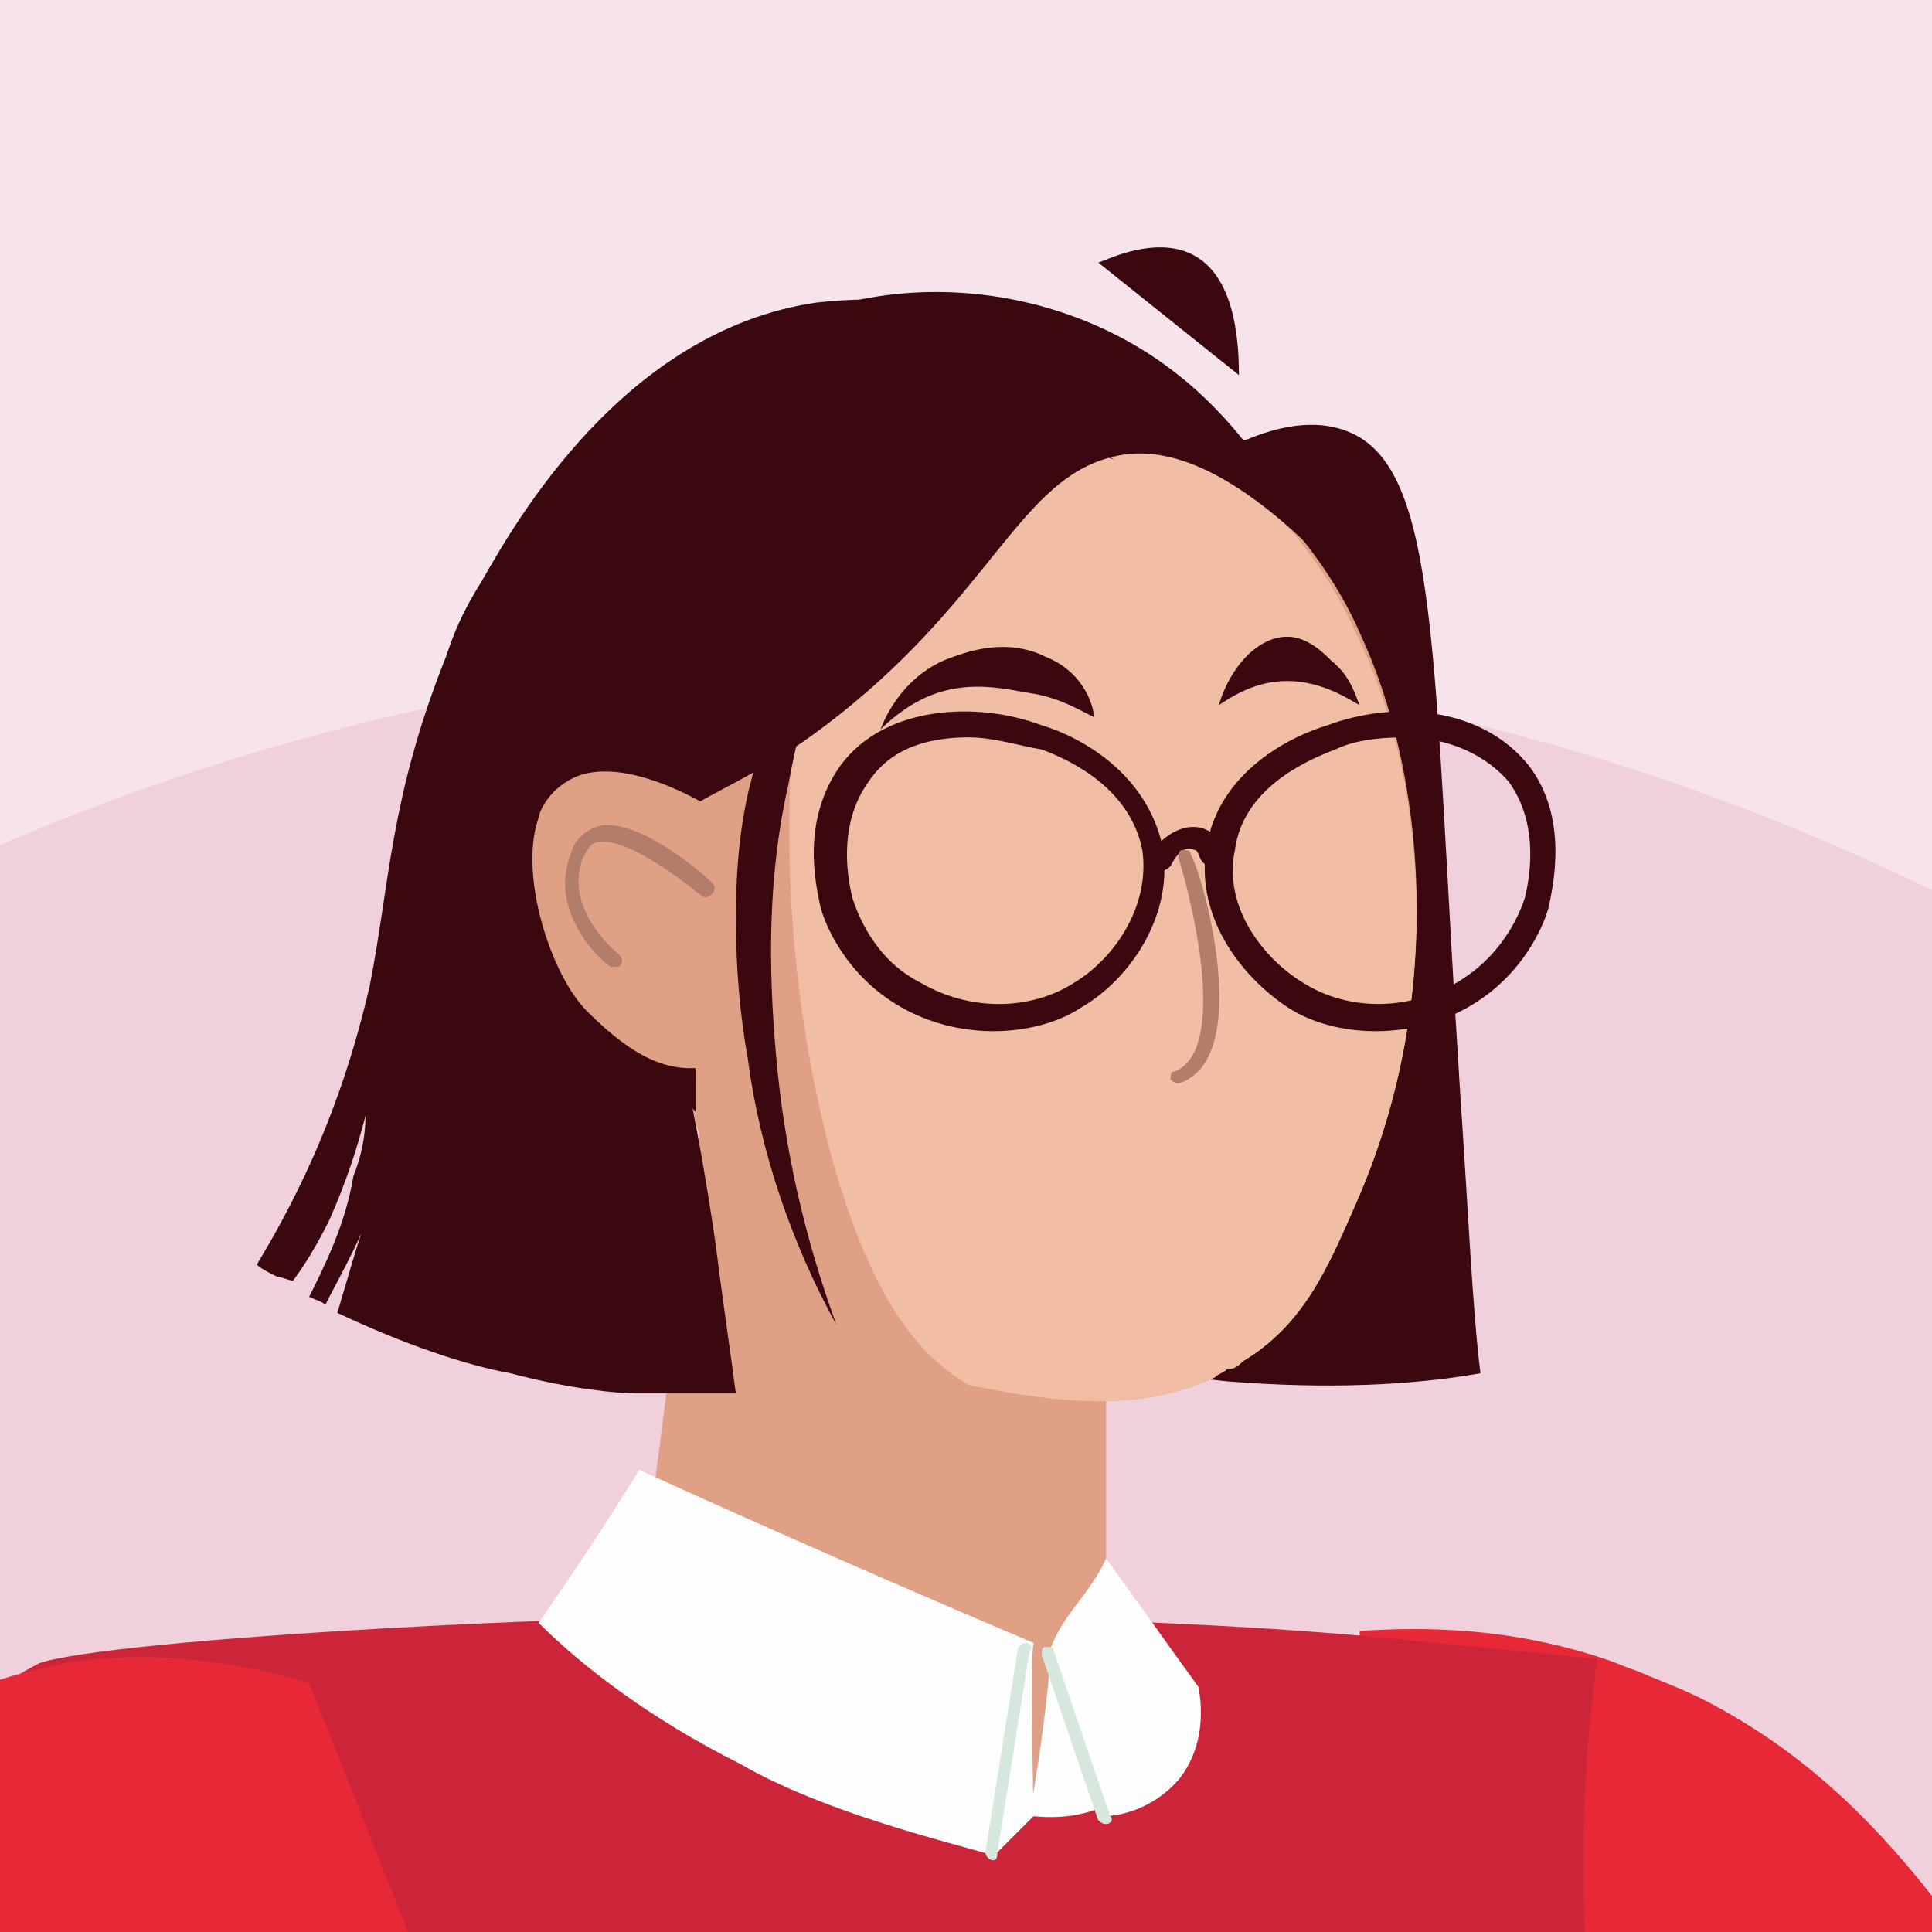 <?xml version="1.0" encoding="UTF-8"?><svg id="Layer_1" xmlns="http://www.w3.org/2000/svg" xmlns:xlink="http://www.w3.org/1999/xlink" viewBox="0 0 86 86"><rect x="0" y="0" width="86" height="86" fill="#333333" stroke="none"/><defs><style>.cls-1{clip-path:url(#clippath);}.cls-2{fill:none;}.cls-2,.cls-3,.cls-4,.cls-5,.cls-6,.cls-7,.cls-8,.cls-9,.cls-10,.cls-11,.cls-12{stroke-width:0px;}.cls-13{clip-path:url(#clippath-1);}.cls-14{clip-path:url(#clippath-2);}.cls-3{fill:#f7e3eb;}.cls-4{fill:#3a080e;}.cls-5{fill:#cc2539;}.cls-6{fill:#e0a086;}.cls-7{fill:#d6e8dd;}.cls-8{fill:#b27d6b;}.cls-9{fill:#fdfdfd;}.cls-10{fill:#f2bda5;}.cls-11{fill:#e72837;}.cls-12{fill:#efd0dc;}</style><clipPath id="clippath"><rect class="cls-2" x="-114.394" y="0" width="86" height="86"/></clipPath><clipPath id="clippath-1"><rect class="cls-2" x="-129.824" y="-19.214" width="114.133" height="114.133" rx="19.022" ry="19.022"/></clipPath><clipPath id="clippath-2"><rect class="cls-2" x="0" y="0" width="86" height="86"/></clipPath></defs><g class="cls-1"><g class="cls-13"><circle class="cls-12" cx="-68.549" cy="160.878" r="118.888"/></g></g><g class="cls-14"><rect class="cls-2" x="-1.647" y=".392" width="86" height="86" rx="14.333" ry="14.333"/><path class="cls-3" d="m8.488-15.907h65.891c9.06,0,16.473,7.413,16.473,16.473v65.891c0,9.06-7.413,16.473-16.473,16.473H8.488c-9.06,0-16.473-7.413-16.473-16.473V.566C-7.984-8.494-.572-15.907,8.488-15.907Z"/><circle class="cls-12" cx="40.816" cy="132.141" r="102.954"/><path class="cls-4" d="m55.508,19.563c2.15-.896,3.583-.717,4.479-.358,4.121,1.613,3.763,10.033,5.017,29.562.358,5.196.537,9.496.896,12.363-3.046.537-6.808.717-11.287.358-8.779-.896-15.408-4.121-19.171-6.45-.358,0,8.062-34.221,20.067-35.475h0Z"/><path class="cls-11" d="m118.216,130.109c-.179.179-.358.179-.537.358-2.867,1.433-6.45,2.867-10.392,3.942-11.646,3.046-21.858,1.433-27.592-.179l-9.137-15.229-13.975-23.292-2.508-4.121c2.15-6.271,4.3-12.542,6.45-18.812v-.179c2.867-.179,6.629-.179,10.929,1.254.537.179.896.358,1.433.537,1.254.537,2.329.896,3.583,1.613,8.242,4.479,12.542,12.542,18.633,22.217,5.375,8.062,12.721,19.171,23.113,31.892h0Z"/><path class="cls-4" d="m117.678,130.467c-2.867,1.433-6.45,2.867-10.392,3.942-11.646,3.046-21.858,1.433-27.592-.179l-9.137-15.229-13.975-23.292c3.225-5.733,6.629-11.646,9.854-17.379.537,1.613,1.254,3.942,2.508,6.629.717,1.613,1.433,2.688,1.613,3.225,1.075,1.971,2.688,5.017,5.017,9.496,3.225,6.092,3.763,6.271,3.942,6.092,1.971-.358,1.613-10.571,2.508-10.75,1.254,0,3.046,21.5,4.121,21.321.896,0,1.075-15.588,1.613-15.588.358,0-.179,6.092,2.508,13.079,1.433,3.583,2.867,7.525,6.629,10.75,2.329,1.971,7.346,3.583,17.2,6.629,1.613.537,2.867.896,3.583,1.254h0Z"/><path class="cls-5" d="m75.395,117.925c-1.254,4.658-4.3,7.883-6.629,9.854-.179.537-.179.896-.358,1.433-1.075,4.658-2.15,9.496-2.867,15.05-.537,3.583-.896,6.987-1.254,10.213-.179,3.046-.358,5.912-.537,8.6-7.704,1.254-16.304,2.15-25.979,2.508-10.213.358-19.35,0-27.592-.896-1.254-10.392-2.867-21.142-4.838-32.608-.358-2.329-.896-4.479-1.254-6.808-.896-4.658-1.792-9.317-2.867-13.617-1.433-6.629-2.867-13.079-4.479-19.35-1.075-3.942-1.971-7.704-3.046-11.467,1.971-2.508,4.658-5.017,8.062-6.808,3.225-1.075,24.904-2.329,38.7-2.15,6.808.179,13.438.358,19.708.896,3.763.358,7.525.717,10.929,1.075-1.254,9.317-.358,16.663.537,21.858,1.075,5.196,2.688,9.317,3.404,13.079,1.254,2.867,1.433,5.912.358,9.137h0Z"/><path class="cls-6" d="m49.237,50.559v26.337c0,2.15-1.971,3.763-3.942,3.404-5.554-.896-15.229-3.225-17.021-7.525l3.404-26.337,17.558,4.121h0Z"/><path class="cls-6" d="m60.345,53.605c-1.254,2.867-2.329,5.375-5.017,6.987-.179.179-.358.358-.717.358-.179.179-.358.179-.537.358-3.763,1.792-8.062.896-10.929.358-1.075-.179-1.792-.358-2.508-.537-6.45-2.15-9.137-9.137-9.496-10.571-.537-1.792-.537-2.329,0-14.154.537-10.571.717-15.05,4.121-17.2.537-.358.896-.537,1.971-.896,4.658-1.792,10.033-1.792,14.333.179.717.358,1.254.717,1.792,1.075.358.179.717.358,1.075.717.717.358,1.075.896,1.433,1.254,0,0,0,.179.179.179l.179.179.179.179v.179h0c2.329,2.329,3.583,4.658,4.121,5.912,2.867,6.092,3.942,16.125-.179,25.442h0Z"/><path class="cls-10" d="m60.345,53.605c-1.254,2.867-2.329,5.375-5.017,6.987-.179.179-.358.358-.717.358-.179.179-.358.179-.537.358-3.763,1.792-8.062.896-10.929.358-1.792-1.075-4.121-3.046-6.092-10.033-1.254-4.658-2.688-12.363-1.433-22.396.179-1.971,1.254-3.763,2.867-5.196,5.554-4.658,10.75-6.45,12.721-5.554.717.358,1.254.717,1.792,1.075.358.179.717.537,1.075.717.717.537,1.254.896,1.613,1.254l.179.179.179.179.179.179v.179h0c2.329,2.329,3.583,4.658,4.121,5.912,3.046,6.092,4.121,16.125,0,25.442h0Z"/><path class="cls-4" d="m54.253,31.388c.537-1.792,1.792-3.046,3.046-3.046.896,0,1.613.717,1.971,1.075.896.717,1.075,1.613,1.254,1.971-.358-.179-1.613-1.075-3.225-1.075-1.433,0-2.508.717-3.046,1.075.179,0,0,0,0,0Z"/><path class="cls-4" d="m48.699,31.925c-.717-.358-1.613-.896-2.867-1.075-1.075-.179-2.508-.537-4.121,0-1.075.358-1.971,1.075-2.508,1.613.179-.537,1.075-2.508,3.225-3.225.537-.179,2.329-.896,4.121,0,1.792.717,2.15,2.329,2.15,2.688Z"/><path class="cls-4" d="m31.141,35.688c1.254-.717,3.225-1.613,5.375-3.225,7.704-5.733,8.779-11.287,13.258-12.183,1.792-.358,4.479.179,8.421,3.942-.896-1.792-2.688-5.375-6.45-8.062-5.554-3.942-13.796-4.479-19.887,0-6.45,4.658-7.346,12.542-7.525,14.154-1.254,10.75,5.733,18.275,6.629,19.171,0-4.479,0-9.137.179-13.796Z"/><path class="cls-9" d="m44.22,82.63l1.792-1.792s-.179-7.167,0-7.704c-5.912-2.508-11.646-5.017-17.558-7.704-1.433,2.329-2.867,4.479-4.479,6.808,1.971,1.971,5.017,4.3,8.958,6.271,4.3,2.508,11.287,3.942,11.287,4.121h0Z"/><path class="cls-11" d="m20.391,91.588l-3.046,5.017-3.225,5.375-10.75,17.917-8.6,14.333c-6.092,2.15-16.842,4.479-27.592.179-1.254-.537-2.508-1.075-3.583-1.792.896-1.971,1.792-3.763,2.508-5.554,3.404-7.525,6.629-13.617,8.958-18.275,6.808-13.079,11.467-21.142,15.408-26.158,1.254-1.613,2.329-2.867,3.404-3.763,2.688-2.688,5.017-3.942,7.525-4.479.537-.179,1.075-.179,1.433-.358,4.479-.717,8.6.179,10.929.896l6.629,16.663h0Z"/><path class="cls-9" d="m46.728,74.209c-.179,2.15-.537,4.479-.896,6.629.358,0,2.329.358,4.121-.896,2.508-1.613,2.508-4.658,2.508-5.017-.717-1.075-1.433-2.15-2.15-3.404,0,.179-3.583,2.688-3.583,2.688Z"/><path class="cls-9" d="m46.728,73.492c.717,2.329,1.792,5.196,2.508,7.346.358,0,1.971-.179,3.225-1.613,1.433-1.792.896-3.942.896-4.121-1.433-1.971-2.688-3.763-4.121-5.733-.717,1.613-1.971,2.508-2.508,4.121h0Z"/><path class="cls-4" d="m31.858,55.396c.358,2.867.717,5.196.896,6.629h-4.479c-.717,0-2.867-.179-5.554-.896-1.971-.358-4.658-1.254-7.704-2.688.537-1.792,1.075-3.763,1.254-3.942-.717,1.613-1.433,2.867-1.792,3.583-.179-.179-.358-.179-.717-.358.717-1.433,1.613-3.225,1.971-5.375.358-.896.537-1.792.537-2.688-.358,1.433-.896,3.046-1.613,4.658-.537,1.075-1.075,1.971-1.613,2.688-.179,0-.537-.179-.717-.179-.358-.179-.717-.358-.896-.537,3.046-5.017,4.3-9.317,5.017-12.363.896-4.479.896-8.421,3.404-14.692.358-1.075.717-1.971,1.613-3.404,1.433-2.508,6.271-11.108,14.871-12.363,1.613-.179,3.046-.179,4.121,0,.717,2.688,1.433,5.196,1.971,7.883-10.392,5.375-13.079,10.571-13.617,14.333-.896,4.3,1.254,7.346,3.046,19.708h0Z"/><path class="cls-6" d="m32.395,36.405s-4.658-3.225-7.167-1.613c-.896.537-1.254,1.433-1.254,1.613-.896,2.508.537,6.987,2.15,8.6,2.508,2.508,4.121,2.867,6.092,2.329,0-3.583.179-7.167.179-10.929Z"/><path class="cls-4" d="m55.149,16.696l-6.271-5.017c0,.179,6.271-3.583,6.271,5.017Z"/><path class="cls-4" d="m49.595,20.459c-1.971-.717-4.121-1.075-5.912-.358-1.792.537-3.404,1.971-4.479,3.583-1.075,1.613-1.792,3.583-2.508,5.375s-1.254,3.942-1.613,5.912c-.896,3.942-.896,8.062-.537,12.004.358,4.121,1.254,8.062,2.688,12.004-1.971-3.583-3.404-7.704-3.942-11.825-.358-1.971-.537-4.121-.537-6.271s.179-4.3.717-6.271c.537-2.15,1.075-3.942,1.792-6.092.717-1.971,1.613-3.942,2.867-5.733s3.046-3.225,5.196-3.763c2.329-.179,4.479.358,6.271,1.433h0Z"/><path class="cls-4" d="m44.22,45.901c-1.433,0-2.867-.358-4.121-1.075-2.508-1.433-3.404-3.763-3.583-4.479-.179-.896-.896-3.763.896-6.271,1.971-2.688,6.092-2.867,8.958-1.792,1.792.537,4.658,2.15,5.375,5.375.537,3.046-1.433,5.912-3.583,7.167-1.075.717-2.508,1.075-3.942,1.075h0Zm-1.075-13.079c-1.613,0-3.404.358-4.479,1.971-1.433,1.971-.896,4.479-.717,5.196.179.537.896,2.688,3.046,3.763,2.15,1.254,4.838,1.254,6.808,0,1.792-1.075,3.404-3.404,3.046-5.912-.537-2.688-3.046-3.942-4.479-4.479-1.075-.179-2.15-.537-3.225-.537h0Z"/><path class="cls-4" d="m61.241,45.901c-1.433,0-2.867-.358-3.942-1.075-2.15-1.433-4.121-4.121-3.583-7.167.537-3.225,3.583-4.838,5.375-5.375,2.867-1.075,6.808-.896,8.958,1.792,1.792,2.329,1.075,5.375.896,6.271-.179.717-1.075,3.046-3.583,4.479-1.254.717-2.688,1.075-4.121,1.075h0Zm1.254-13.079c-1.254,0-2.329.179-3.046.537-1.433.537-4.121,1.792-4.479,4.479-.537,2.508,1.254,4.838,3.046,5.912,1.971,1.254,4.658,1.254,6.808,0,2.15-1.254,2.867-3.225,3.046-3.763.179-.717.717-3.225-.717-5.196-1.254-1.433-3.046-1.971-4.658-1.971h0Z"/><path class="cls-4" d="m54.074,38.734c-.179,0-.358-.179-.537-.358-.179-.179-.179-.537-.358-.537-.358-.179-.717,0-1.075.717-.179.179-.537.358-.717.179s-.358-.537-.179-.717c.717-1.075,1.792-1.433,2.508-1.075.358.179.717.717.896,1.075.179.179,0,.537-.358.717t-.179,0h0Z"/><path class="cls-7" d="m44.22,82.809h0c-.179,0-.358-.179-.358-.358l1.433-8.958c0-.179.179-.358.358-.358s.358.179.179.358l-1.433,8.958q0,.358-.179.358Z"/><path class="cls-7" d="m49.237,81.196q-.179,0-.358-.179l-2.508-7.346c0-.179,0-.358.179-.358s.358,0,.358.179l2.508,7.346c.179.179,0,.358-.179.358h0Z"/><path class="cls-8" d="m52.462,48.23q-.179,0-.358-.179c0-.179,0-.358.179-.358,2.329-.896.896-7.167.179-9.496,0-.179,0-.358.179-.358s.358,0,.358.179c.537.896,2.867,9.137-.537,10.213q.179,0,0,0Z"/><path class="cls-8" d="m27.378,43.034h-.179c-.179,0-2.867-2.329-1.792-5.017.179-.717.717-1.075,1.254-1.254,1.792-.358,4.658,2.15,5.017,2.508.179.179.179.358,0,.537-.179.179-.358.179-.537,0-.896-.717-3.225-2.508-4.479-2.329-.358,0-.537.358-.717.717-.896,2.329,1.613,4.3,1.613,4.3.179.179.179.358,0,.537h-.179Z"/></g></svg>